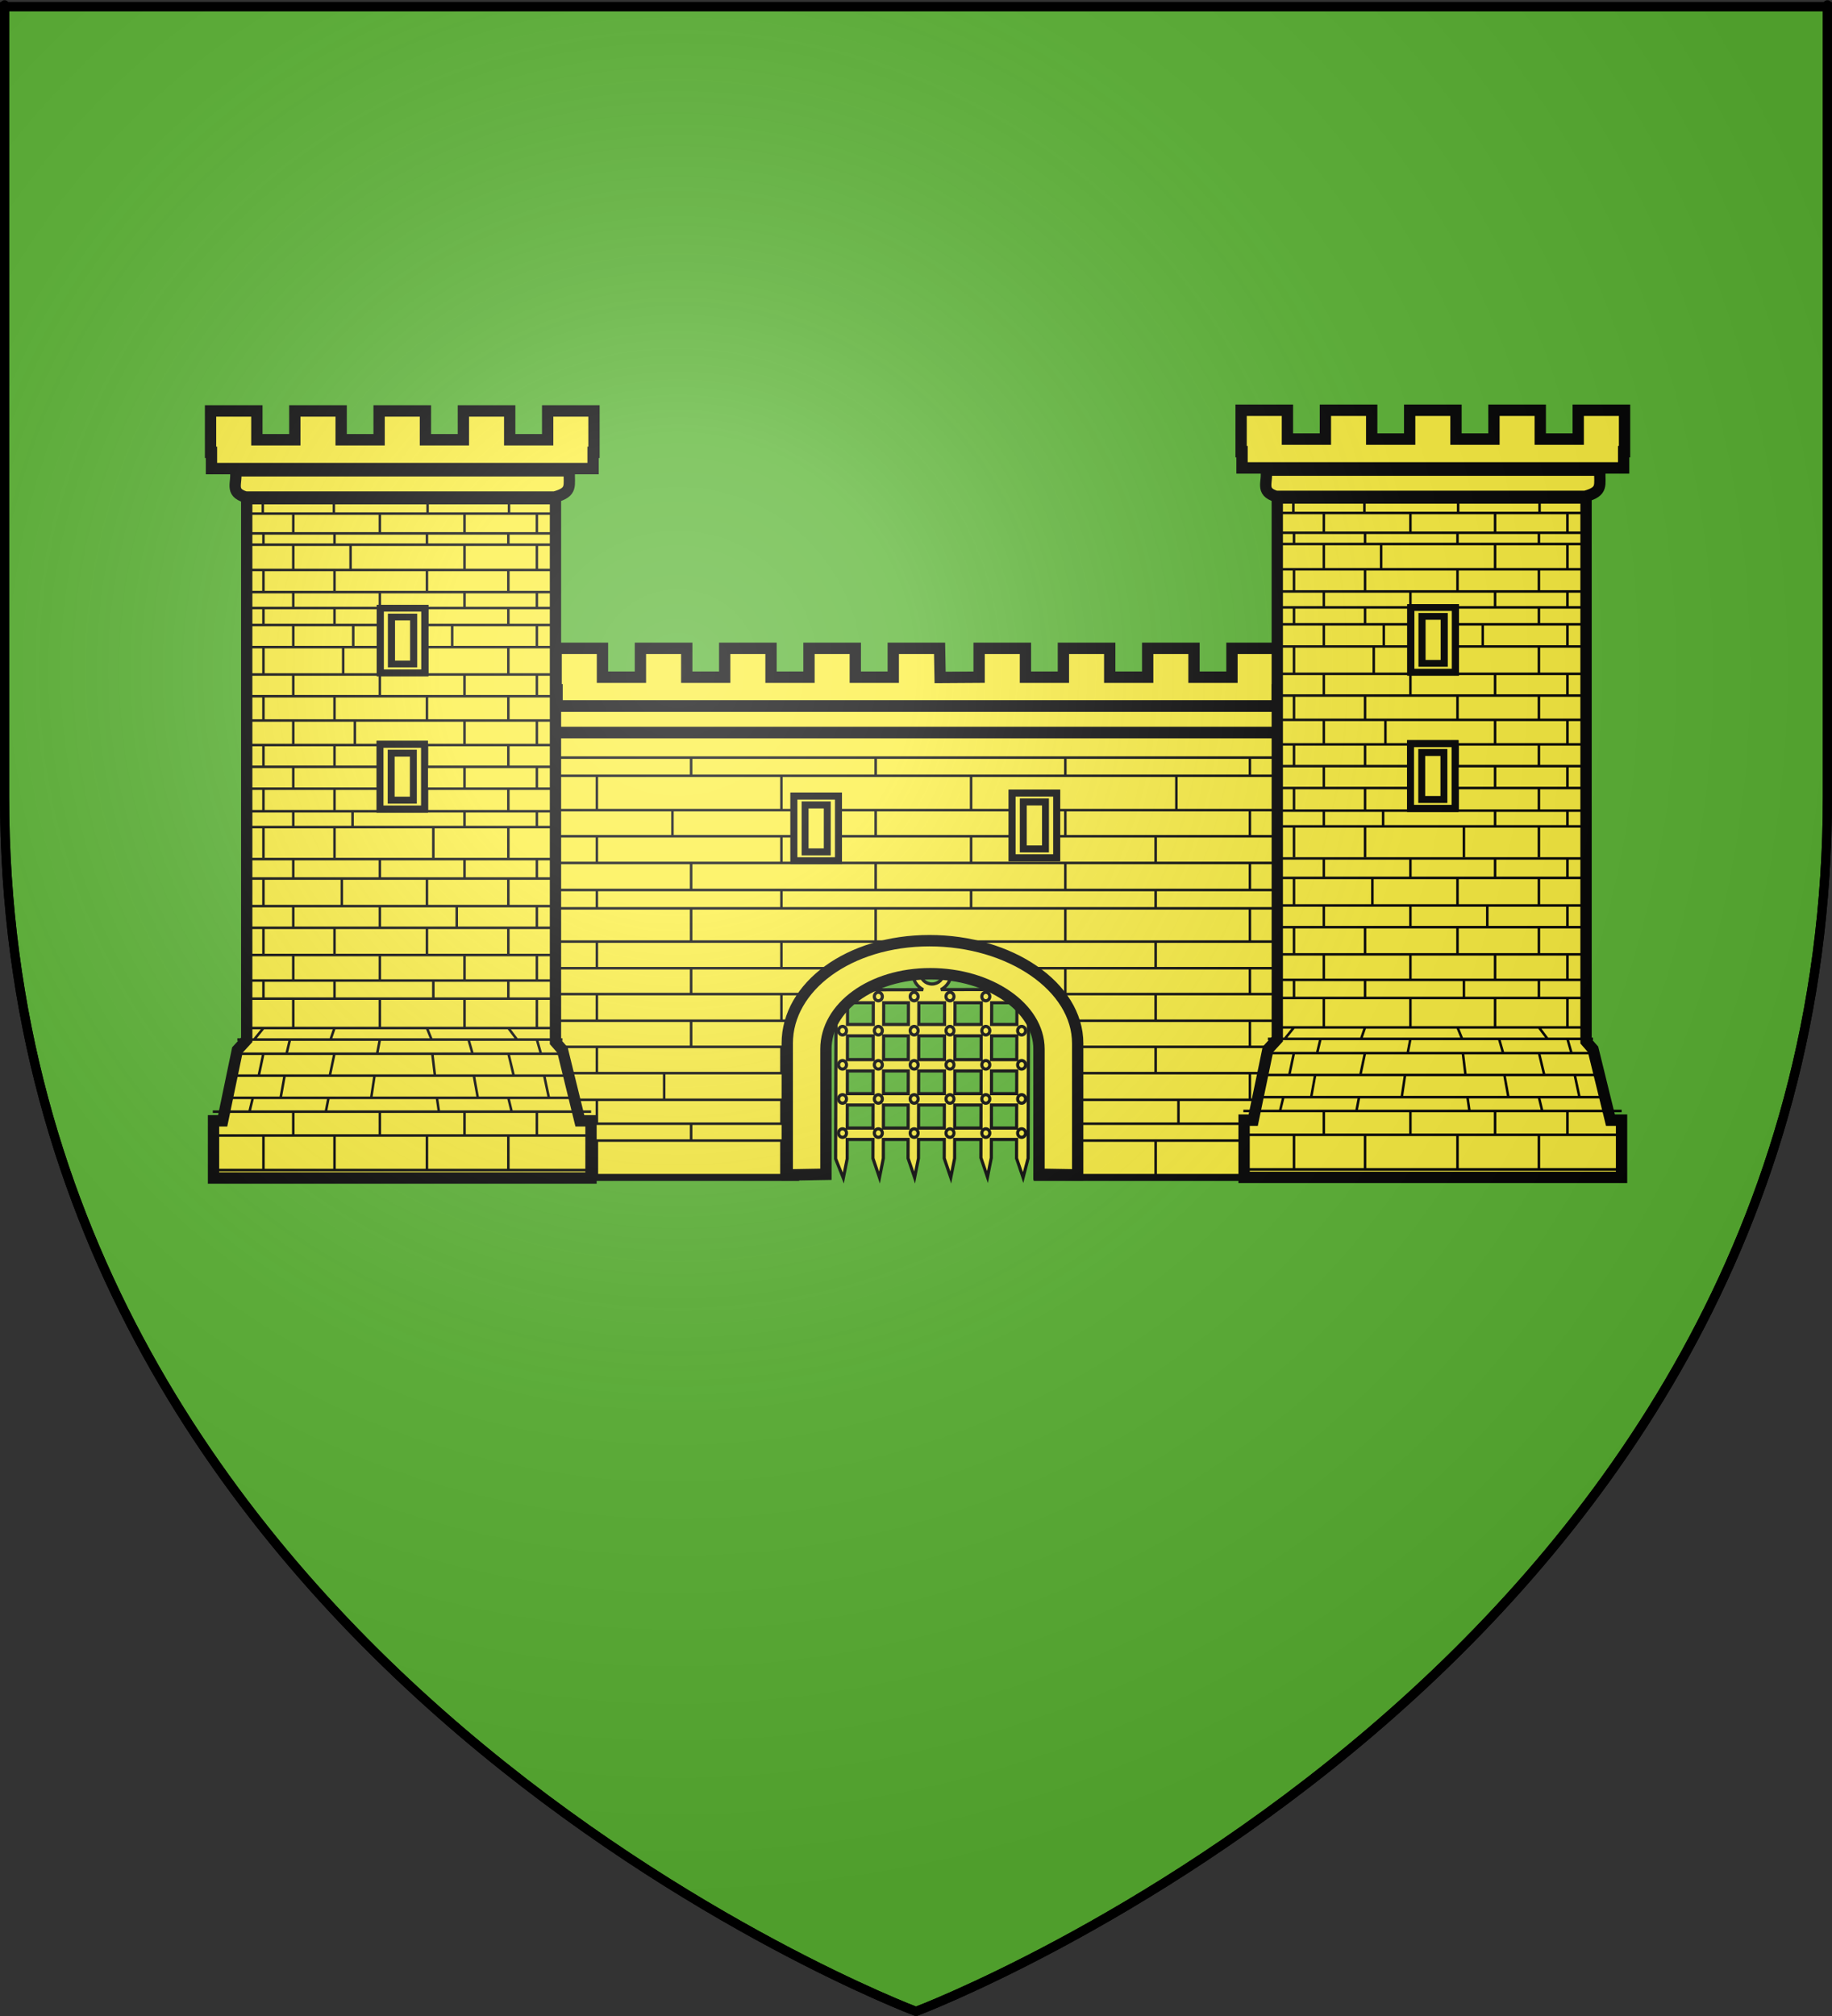 <?xml version="1.0" encoding="UTF-8" standalone="no"?>
<svg
   xmlns:dc="http://purl.org/dc/elements/1.1/"
   xmlns:cc="http://creativecommons.org/ns#"
   xmlns:rdf="http://www.w3.org/1999/02/22-rdf-syntax-ns#"
   xmlns:svg="http://www.w3.org/2000/svg"
   xmlns="http://www.w3.org/2000/svg"
   xmlns:xlink="http://www.w3.org/1999/xlink"
   xmlns:sodipodi="http://sodipodi.sourceforge.net/DTD/sodipodi-0.dtd"
   xmlns:inkscape="http://www.inkscape.org/namespaces/inkscape"
   height="660"
   width="600"
   version="1.0"
   id="svg2"
   sodipodi:version="0.32"
   inkscape:version="0.46"
   sodipodi:docname="Exideuil.svg"
   inkscape:export-filename="/Users/olivier/Desktop/Blason Rouge/Blason_Vide_3D.png"
   inkscape:export-xdpi="144"
   inkscape:export-ydpi="144"
   inkscape:output_extension="org.inkscape.output.svg.inkscape">
  <rect width="100%" height="100%" fill="#333333" stroke="none"/>
  <sodipodi:namedview
     inkscape:window-height="774"
     inkscape:window-width="1280"
     inkscape:pageshadow="2"
     inkscape:pageopacity="1"
     guidetolerance="10.0"
     gridtolerance="10.0"
     objecttolerance="10.0"
     borderopacity="1.0"
     bordercolor="#666666"
     pagecolor="#ffffff"
     id="base"
     showgrid="false"
     height="660px"
     inkscape:zoom="0.86212121"
     inkscape:cx="347.55712"
     inkscape:cy="330"
     inkscape:window-x="-4"
     inkscape:window-y="-4"
     inkscape:current-layer="layer4"
     inkscape:window-maximized="0" />
  <desc
     id="desc4">Flag of Canton of Valais (Wallis)</desc>
  <defs
     id="defs6">
    <inkscape:perspective
       sodipodi:type="inkscape:persp3d"
       inkscape:vp_x="0 : 330 : 1"
       inkscape:vp_y="0 : 1000 : 0"
       inkscape:vp_z="600 : 330 : 1"
       inkscape:persp3d-origin="300 : 220 : 1"
       id="perspective2491" />
    <linearGradient
       id="linearGradient2893">
      <stop
         style="stop-color:white;stop-opacity:0.314;"
         offset="0"
         id="stop2895" />
      <stop
         id="stop2897"
         offset="0.19"
         style="stop-color:white;stop-opacity:0.251;" />
      <stop
         style="stop-color:#6b6b6b;stop-opacity:0.125;"
         offset="0.6"
         id="stop2901" />
      <stop
         style="stop-color:black;stop-opacity:0.125;"
         offset="1"
         id="stop2899" />
    </linearGradient>
    <linearGradient
       id="linearGradient2885">
      <stop
         id="stop2887"
         offset="0"
         style="stop-color:white;stop-opacity:1;" />
      <stop
         style="stop-color:white;stop-opacity:1;"
         offset="0.229"
         id="stop2891" />
      <stop
         id="stop2889"
         offset="1"
         style="stop-color:black;stop-opacity:1;" />
    </linearGradient>
    <linearGradient
       id="linearGradient2955">
      <stop
         id="stop2867"
         offset="0"
         style="stop-color:#fd0000;stop-opacity:1;" />
      <stop
         style="stop-color:#e77275;stop-opacity:0.659;"
         offset="0.5"
         id="stop2873" />
      <stop
         style="stop-color:black;stop-opacity:0.323;"
         offset="1"
         id="stop2959" />
    </linearGradient>
    <radialGradient
       inkscape:collect="always"
       xlink:href="#linearGradient2955"
       id="radialGradient2961"
       cx="225.524"
       cy="218.901"
       fx="225.524"
       fy="218.901"
       r="300"
       gradientTransform="matrix(-4.167939e-4,2.183,-1.884,-3.599562e-4,615.597,-289.121)"
       gradientUnits="userSpaceOnUse" />
    <polygon
       id="star"
       transform="scale(53,53)"
       points="0,-1 0.588,0.809 -0.951,-0.309 0.951,-0.309 -0.588,0.809 0,-1 " />
    <clipPath
       id="clip">
      <path
         d="M 0,-200 L 0,600 L 300,600 L 300,-200 L 0,-200 z "
         id="path10" />
    </clipPath>
    <radialGradient
       inkscape:collect="always"
       xlink:href="#linearGradient2955"
       id="radialGradient1911"
       gradientUnits="userSpaceOnUse"
       gradientTransform="matrix(-4.167939e-4,2.183,-1.884,-3.599562e-4,615.597,-289.121)"
       cx="225.524"
       cy="218.901"
       fx="225.524"
       fy="218.901"
       r="300" />
    <radialGradient
       inkscape:collect="always"
       xlink:href="#linearGradient2955"
       id="radialGradient2865"
       gradientUnits="userSpaceOnUse"
       gradientTransform="matrix(0,1.749,-1.593,-1.049767e-7,551.788,-191.29)"
       cx="225.524"
       cy="218.901"
       fx="225.524"
       fy="218.901"
       r="300" />
    <radialGradient
       inkscape:collect="always"
       xlink:href="#linearGradient2955"
       id="radialGradient2871"
       gradientUnits="userSpaceOnUse"
       gradientTransform="matrix(0,1.386,-1.323,-5.741131e-8,-158.082,-109.541)"
       cx="225.524"
       cy="218.901"
       fx="225.524"
       fy="218.901"
       r="300" />
    <radialGradient
       inkscape:collect="always"
       xlink:href="#linearGradient2893"
       id="radialGradient3163"
       gradientUnits="userSpaceOnUse"
       gradientTransform="matrix(1.353,0,0,1.349,-77.629,-85.747)"
       cx="221.445"
       cy="226.331"
       fx="221.445"
       fy="226.331"
       r="300" />
  </defs>
  <g
     inkscape:groupmode="layer"
     id="layer3"
     inkscape:label="Fond écu"
     style="display:inline"
     sodipodi:insensitive="true">
    <path
       id="path2855"
       style="fill:#5ab532;fill-opacity:1;fill-rule:evenodd;stroke:#000000;stroke-width:3;stroke-linecap:butt;stroke-linejoin:miter;stroke-miterlimit:4;stroke-dasharray:none;stroke-opacity:1"
       d="M 300,658.5 C 300,658.5 598.5,546.18 598.5,260.728 C 598.5,-24.723 598.5,2.176 598.5,2.176 L 1.5,2.176 L 1.5,260.728 C 1.5,546.18 300,658.5 300,658.5 z"
       sodipodi:nodetypes="cccccc" />
  </g>
  <g
     inkscape:groupmode="layer"
     id="layer4"
     inkscape:label="Meubles">
    <g
       id="g50752"
       transform="matrix(2.059,0,0,2.077,664.159,-496.682)">
      <rect
         ry="0.503"
         rx="1.472"
         y="385.146"
         x="-201.589"
         height="39.898"
         width="58.022"
         id="rect13678"
         style="fill:#5ab532;fill-opacity:1;stroke:#000000;stroke-width:1.101;stroke-miterlimit:4;stroke-dasharray:none;stroke-opacity:0" />
      <path
         sodipodi:nodetypes="ccccccccccccccccccccccccccccccccccccccccc"
         d="M -173.026,345.911 L -166.822,345.871 L -166.822,341.324 L -159.454,341.324 L -159.454,345.871 L -153.417,345.871 L -153.417,341.324 L -146.048,341.324 L -146.048,345.871 L -140.011,345.871 L -140.011,341.324 L -132.643,341.324 L -132.643,345.871 L -126.605,345.871 L -126.605,341.324 L -119.237,341.324 L -119.237,347.853 L -119.381,347.853 L -119.381,350.416 L -233.955,350.416 L -233.955,347.853 L -234.102,347.853 L -234.102,341.324 L -226.734,341.324 L -226.734,345.871 L -220.696,345.871 L -220.696,341.324 L -213.328,341.324 L -213.328,345.871 L -207.291,345.871 L -207.291,341.324 L -199.923,341.324 L -199.923,345.871 L -193.885,345.871 L -193.885,341.324 L -186.517,341.324 L -186.517,345.871 L -180.48,345.871 L -180.48,341.324 L -173.111,341.324 L -173.026,345.911 L -173.026,345.911 z"
         style="fill:#fcef3c;fill-opacity:1;stroke:#000000;stroke-width:1.8;stroke-miterlimit:4;stroke-dasharray:none;stroke-opacity:1"
         id="path13680" />
      <path
         id="path13682"
         d="M -234.799,354.963 L -234.799,424.721 L -195.999,424.721 L -195.999,404.124 C -195.999,397.222 -187.841,391.622 -177.191,391.622 C -166.541,391.622 -157.594,397.222 -157.594,404.124 L -157.594,424.721 L -118.776,424.721 L -118.776,354.963 L -234.799,354.963 z"
         style="fill:#fcef3c;fill-opacity:1;stroke:#000000;stroke-width:1.101;stroke-miterlimit:4;stroke-dasharray:none;stroke-opacity:1" />
      <path
         style="fill:#fcef3c;fill-opacity:1;stroke:#000000;stroke-width:1.8;stroke-miterlimit:4;stroke-dasharray:none;stroke-opacity:1"
         d="M -235.308,350.442 L -113.527,350.442 C -113.626,352.815 -112.816,353.784 -116.332,354.584 L -233.38,354.584 C -236.516,353.812 -234.891,352.33 -235.308,350.442 L -235.308,350.442 z"
         id="path13684"
         sodipodi:nodetypes="ccccc" />
      <path
         id="path13686"
         style="fill:#fcef3c;fill-opacity:1;fill-rule:evenodd;stroke:#000000;stroke-width:0.4;stroke-linecap:butt;stroke-linejoin:miter;stroke-miterlimit:4;stroke-dasharray:none;stroke-opacity:1"
         d="M -155.784,412.487 L -116.606,412.487 M -155.784,408.284 L -116.606,408.284 M -156.113,418.913 L -116.606,418.913 M -155.948,416.254 L -116.606,416.254 M -155.949,424.944 L -116.606,424.944 M -155.948,404.144 L -116.606,404.144 M -157.597,400.026 L -116.606,400.026 M -163.861,395.823 L -116.606,395.823 M -234.834,358.548 L -116.606,358.548 M -234.834,361.413 L -116.606,361.413 M -234.834,366.828 L -116.606,366.828 M -234.834,370.946 L -116.606,370.946 M -234.834,375.152 L -116.606,375.152 M -234.834,379.415 L -116.606,379.415 M -234.834,382.31 L -116.606,382.31 M -234.834,387.551 L -116.606,387.551 M -234.834,391.746 L -116.606,391.746 M -234.834,395.823 L -186.279,395.823 M -234.834,400.026 L -191.389,400.026 M -234.834,404.144 L -193.203,404.144 M -234.834,408.284 L -193.367,408.284 M -234.834,412.487 L -193.532,412.487 M -234.834,416.254 L -193.203,416.254 M -234.834,418.913 L -193.367,418.913 M -234.834,424.944 L -193.367,424.944 M -227.624,370.946 L -227.624,375.152 M -227.624,379.322 L -227.624,382.276 M -227.624,387.551 L -227.624,391.746 M -227.624,395.823 L -227.624,400.026 M -227.624,404.144 L -227.624,408.284 M -227.624,412.487 L -227.624,416.254 M -227.624,418.913 L -227.624,424.944 M -227.624,361.413 L -227.624,366.828 M -198.268,370.946 L -198.268,375.152 M -198.268,379.322 L -198.268,382.276 M -198.268,387.551 L -198.268,391.746 M -198.268,395.823 L -198.268,400.026 M -198.268,404.144 L -198.268,408.284 M -198.268,412.487 L -198.268,416.254 M -198.268,418.913 L -198.268,424.944 M -198.268,361.413 L -198.268,366.828 M -215.601,366.828 L -215.601,370.946 M -212.633,375.152 L -212.633,379.359 M -212.633,382.312 L -212.633,387.551 M -212.633,391.746 L -212.633,395.823 M -212.633,400.026 L -212.633,404.144 M -216.919,408.284 L -216.919,412.487 M -212.633,416.254 L -212.633,418.913 M -212.633,358.548 L -212.633,361.413 M -183.278,366.828 L -183.278,370.946 M -183.278,375.152 L -183.278,379.359 M -183.278,382.312 L -183.278,387.551 M -183.278,391.746 L -183.278,394.592 M -183.278,358.548 L -183.278,361.413 M -138.742,370.946 L -138.742,375.152 M -138.742,379.322 L -138.742,382.276 M -138.742,387.551 L -138.742,391.746 M -138.742,395.823 L -138.742,400.026 M -138.742,404.144 L -138.742,408.284 M -135.116,412.487 L -135.116,416.254 M -138.742,418.913 L -138.742,424.944 M -135.446,361.413 L -135.446,366.828 M -168.098,370.946 L -168.098,375.152 M -168.098,379.322 L -168.098,382.276 M -168.098,387.551 L -168.098,391.746 M -168.098,361.413 L -168.098,366.828 M -123.752,366.828 L -123.752,370.946 M -123.752,375.152 L -123.752,379.359 M -123.752,382.312 L -123.752,387.551 M -123.752,391.746 L -123.752,395.823 M -123.752,400.026 L -123.752,404.144 M -123.752,408.284 L -123.752,412.487 M -123.752,416.254 L -123.752,418.913 M -123.752,358.548 L -123.752,361.413 M -153.108,366.828 L -153.108,370.946 M -153.108,375.152 L -153.108,379.359 M -153.108,382.312 L -153.108,387.551 M -153.108,391.746 L -153.108,395.823 M -153.108,400.026 L -153.108,404.144 M -153.108,408.284 L -153.108,412.487 M -153.108,416.254 L -153.108,418.913 M -153.108,358.548 L -153.108,361.413"
         sodipodi:nodetypes="cccccccccccccccccccccccccccccccccccccccccccccccccccccccccccccccccccccccccccccccccccccccccccccccccccccccccccccccccccccccccccccccccccccccccccccccccccccccccccccccccccc" />
      <path
         sodipodi:nodetypes="ccccccccccccc"
         style="fill:#fcef3c;fill-opacity:1;stroke:#000000;stroke-width:1.8;stroke-miterlimit:4;stroke-dasharray:none;stroke-opacity:1"
         d="M -283.32,317.734 L -283.32,403.032 L -284.805,404.639 L -287.148,415.801 L -288.599,415.801 L -288.599,424.814 L -228.557,424.814 L -228.557,415.801 L -230.327,415.801 L -233.094,404.639 L -234.208,403.379 L -234.208,317.734 L -283.32,317.734 L -283.32,317.734 z"
         id="path13688" />
      <path
         style="fill:#fcef3c;fill-opacity:1;stroke:#000000;stroke-width:1.8;stroke-miterlimit:4;stroke-dasharray:none;stroke-opacity:1"
         d="M -285.109,313.34 L -232.011,313.34 C -232.093,315.713 -231.421,316.682 -234.34,317.482 L -283.508,317.482 C -286.112,316.71 -284.763,315.228 -285.109,313.34 z"
         id="path13690"
         sodipodi:nodetypes="ccccc" />
      <path
         style="fill:#fcef3c;fill-opacity:1;stroke:#000000;stroke-width:1.8;stroke-miterlimit:4;stroke-dasharray:none;stroke-opacity:1"
         d="M -289.073,303.904 L -289.073,310.432 L -288.927,310.432 L -288.927,312.996 L -228.226,312.996 L -228.226,310.432 L -228.083,310.432 L -228.083,303.904 L -235.451,303.904 L -235.451,308.451 L -241.488,308.451 L -241.488,303.904 L -248.856,303.904 L -248.856,308.451 L -254.894,308.451 L -254.894,303.904 L -262.262,303.904 L -262.262,308.451 L -268.299,308.451 L -268.299,303.904 L -275.668,303.904 L -275.668,308.451 L -281.705,308.451 L -281.705,303.904 L -289.073,303.904 L -289.073,303.904 z"
         id="path13698" />
      <path
         id="path13700"
         style="fill:#fcef3c;fill-opacity:1;fill-rule:evenodd;stroke:#000000;stroke-width:0.4;stroke-linecap:butt;stroke-linejoin:miter;stroke-miterlimit:4;stroke-dasharray:none;stroke-opacity:1"
         d="M -283.121,374.547 L -234.467,374.547 M -283.327,377.613 L -234.262,377.613 M -283.327,381.959 L -234.365,381.959 M -283.327,385.379 L -234.365,385.379 M -283.327,389.668 L -234.467,389.668 M -283.327,393.687 L -234.159,393.687 M -283.121,396.545 L -234.262,396.545 M -283.121,401.177 L -234.262,401.177 M -284.811,402.994 L -233.097,402.994 M -285.341,405.231 L -232.462,405.231 M -286.076,408.676 L -231.721,408.676 M -286.714,412.174 L -230.769,412.174 M -288.716,414.355 L -228.543,414.355 M -288.305,418.114 L -228.44,418.114 M -288.202,423.561 L -228.543,423.561 M -280.659,401.177 L -282.141,402.994 M -280.659,405.153 L -281.4,408.647 M -282.352,412.174 L -282.882,414.355 M -280.659,418.114 L -280.659,423.561 M -280.659,393.687 L -280.659,396.545 M -280.659,385.379 L -280.659,389.668 M -280.659,377.613 L -280.659,381.959 M -269.356,401.177 L -269.991,402.994 M -269.356,405.153 L -270.097,408.647 M -270.308,412.174 L -270.732,414.355 M -269.356,418.114 L -269.356,423.561 M -269.356,393.687 L -269.356,396.545 M -269.356,385.379 L -269.356,389.668 M -268.192,377.613 L -268.192,381.959 M -275.916,396.545 L -275.916,401.177 M -276.445,402.994 L -276.974,405.184 M -277.292,408.678 L -277.927,412.174 M -275.916,414.355 L -275.916,418.114 M -275.916,389.668 L -275.916,393.687 M -275.916,381.959 L -275.916,385.379 M -275.916,374.547 L -275.916,377.613 M -262.144,396.545 L -262.144,401.177 M -262.144,402.994 L -262.567,405.184 M -262.991,408.678 L -263.52,412.174 M -262.144,414.355 L -262.144,418.114 M -262.144,389.668 L -262.144,393.687 M -262.144,381.959 L -262.144,385.379 M -262.144,374.547 L -262.144,377.613 M -241.705,401.177 L -240.329,402.994 M -241.705,405.153 L -240.858,408.647 M -241.705,412.174 L -241.176,414.355 M -241.705,418.114 L -241.705,423.561 M -241.705,393.687 L -241.705,396.545 M -241.705,385.379 L -241.705,389.668 M -241.705,377.613 L -241.705,381.959 M -254.654,401.177 L -253.913,402.994 M -253.807,405.153 L -253.384,408.647 M -253.066,412.174 L -252.749,414.355 M -254.654,418.114 L -254.654,423.561 M -253.636,393.687 L -253.636,396.545 M -254.654,385.379 L -254.654,389.668 M -254.654,377.613 L -254.654,381.959 M -237.168,396.545 L -237.168,401.177 M -237.168,402.994 L -236.532,405.184 M -236.003,408.678 L -235.254,412.174 M -237.168,414.355 L -237.168,418.114 M -237.168,389.668 L -237.168,393.687 M -237.168,381.959 L -237.168,385.379 M -237.168,374.547 L -237.168,377.613 M -248.676,396.545 L -248.676,401.177 M -248.041,402.994 L -247.406,405.184 M -247.194,408.678 L -246.559,412.174 M -248.676,414.355 L -248.676,418.114 M -248.676,389.668 L -248.676,393.687 M -249.913,381.959 L -249.913,385.379 M -248.676,374.547 L -248.676,377.613 M -283.327,367.006 L -234.365,367.006 M -283.595,317.681 L -233.95,317.681 M -283.595,320.093 L -234.162,320.093 M -283.372,323.212 L -234.326,323.212 M -283.327,324.988 L -234.467,324.988 M -283.327,328.972 L -234.365,328.972 M -283.327,332.463 L -234.467,332.463 M -283.327,334.976 L -234.365,334.976 M -283.327,337.646 L -234.262,337.646 M -283.224,341.137 L -234.159,341.137 M -283.327,345.45 L -234.159,345.45 M -283.532,348.874 L -234.159,348.874 M -283.327,352.702 L -234.365,352.702 M -283.429,356.568 L -234.159,356.568 M -283.429,360 L -234.159,360 M -283.429,363.448 L -234.262,363.448 M -280.762,317.603 L -280.762,320.064 M -280.659,323.212 L -280.659,324.988 M -280.659,328.972 L -280.659,332.463 M -280.659,334.976 L -280.659,337.646 M -280.659,341.137 L -280.659,345.45 M -280.659,348.874 L -280.659,352.702 M -280.659,356.568 L -280.659,360 M -280.659,363.448 L -280.659,367.006 M -280.659,369.42 L -280.659,374.335 M -269.459,317.603 L -269.459,320.064 M -269.356,323.212 L -269.356,324.988 M -269.356,328.972 L -269.356,332.463 M -269.356,334.976 L -269.356,337.646 M -267.974,341.137 L -267.974,345.45 M -269.356,348.874 L -269.356,352.702 M -269.356,356.568 L -269.356,360 M -269.356,363.448 L -269.356,367.006 M -269.356,369.42 L -269.356,374.335 M -275.91,320.095 L -275.915,323.212 M -275.915,324.988 L -275.915,328.972 M -275.915,332.463 L -275.915,334.976 M -275.915,337.646 L -275.915,341.137 M -275.915,345.45 L -275.915,348.874 M -275.915,352.702 L -275.915,356.568 M -275.915,360 L -275.915,363.448 M -275.915,367.006 L -275.915,369.42 M -262.144,320.095 L -262.144,323.212 M -266.801,324.988 L -266.801,328.972 M -262.144,332.463 L -262.144,334.976 M -266.378,337.646 L -266.378,341.137 M -262.144,345.45 L -262.144,348.874 M -266.119,352.702 L -266.119,356.568 M -262.144,360 L -262.144,363.448 M -266.483,367.006 L -266.483,369.42 M -241.602,317.603 L -241.602,320.064 M -241.704,323.212 L -241.704,324.988 M -241.704,328.972 L -241.704,332.463 M -241.704,334.976 L -241.704,337.646 M -241.704,341.137 L -241.704,345.45 M -241.704,348.874 L -241.704,352.702 M -241.704,356.568 L -241.704,360 M -241.704,363.448 L -241.704,367.006 M -241.704,369.42 L -241.704,374.335 M -254.55,317.603 L -254.55,320.064 M -254.653,323.212 L -254.653,324.988 M -254.653,328.972 L -254.653,332.463 M -254.653,334.976 L -254.653,337.646 M -254.653,341.137 L -254.653,345.45 M -254.653,348.874 L -254.653,352.702 M -254.653,356.568 L -254.653,360 M -254.653,363.448 L -254.653,367.006 M -253.635,369.42 L -253.635,374.335 M -237.167,320.095 L -237.167,323.212 M -237.167,324.988 L -237.167,328.972 M -237.167,332.463 L -237.167,334.976 M -237.167,337.646 L -237.167,341.137 M -237.167,345.45 L -237.167,348.874 M -237.167,352.702 L -237.167,356.568 M -237.167,360 L -237.167,363.448 M -237.167,367.006 L -237.167,369.42 M -248.676,320.095 L -248.676,323.212 M -248.676,324.988 L -248.676,328.972 M -248.676,332.463 L -248.676,334.976 M -250.64,337.646 L -250.64,341.137 M -248.676,345.45 L -248.676,348.874 M -248.676,352.702 L -248.676,356.568 M -248.676,360 L -248.676,363.448 M -248.676,367.006 L -248.676,369.42 M -283.223,369.5 L -234.364,369.5"
         sodipodi:nodetypes="cccccccccccccccccccccccccccccccccccccccccccccccccccccccccccccccccccccccccccccccccccccccccccccccccccccccccccccccccccccccccccccccccccccccccccccccccccccccccccccccccccccccccccccccccccccccccccccccccccccccccccccccccccccccccccccccccccccccccccccccccccccccccccccccccccccccccccccccccccccccccccccccccccccccccccccccccccccccccccc" />
      <g
         style="fill:#fcef3c"
         transform="matrix(0.541,0,0,0.511,-315.727,221.709)"
         id="g8700">
        <path
           sodipodi:nodetypes="ccccc"
           style="fill:#fcef3c;fill-opacity:1;stroke:#000000;stroke-width:2.095;stroke-miterlimit:4;stroke-dasharray:none;stroke-opacity:1"
           d="M 99.173,221.707 L 99.173,241.649 L 112.269,241.649 L 112.269,221.707 L 99.173,221.707 z"
           id="path13702" />
        <path
           id="path13704"
           d="M 99.173,221.707 L 99.173,241.649 L 112.269,241.649 L 112.269,221.707 L 99.173,221.707 z M 102.458,224.433 L 108.984,224.433 L 108.984,238.923 L 102.458,238.923 L 102.458,224.433 z"
           style="fill:#fcef3c;fill-opacity:1;stroke:#000000;stroke-width:2.095;stroke-miterlimit:4;stroke-dasharray:none;stroke-opacity:1" />
      </g>
      <path
         sodipodi:nodetypes="ccccc"
         style="fill:#fcef3c;fill-opacity:1;stroke:#000000;stroke-width:1.101;stroke-miterlimit:4;stroke-dasharray:none;stroke-opacity:1"
         d="M -262.117,356.459 L -262.117,366.65 L -255.038,366.65 L -255.038,356.459 L -262.117,356.459 z"
         id="path13706" />
      <path
         id="path13708"
         d="M -262.117,356.459 L -262.117,366.65 L -255.038,366.65 L -255.038,356.459 L -262.117,356.459 z M -260.342,357.852 L -256.814,357.852 L -256.814,365.257 L -260.342,365.257 L -260.342,357.852 z"
         style="fill:#fcef3c;fill-opacity:1;stroke:#000000;stroke-width:1.101;stroke-miterlimit:4;stroke-dasharray:none;stroke-opacity:1" />
      <g
         style="fill:#fcef3c;fill-opacity:1;stroke:#000000;stroke-width:8.161;stroke-miterlimit:4;stroke-dasharray:none;stroke-opacity:1"
         inkscape:label="Calque 1"
         id="layer1-7"
         transform="matrix(6.1270622e-2,0,0,6.12618e-2,-201.612,391.217)">
        <g
           transform="translate(1788.902,-66.363)"
           style="fill:#fcef3c;fill-opacity:1;stroke:#000000;stroke-width:8.161;stroke-miterlimit:4;stroke-dasharray:none;stroke-opacity:1;display:inline"
           id="g4230">
          <path
             sodipodi:nodetypes="csccccccccccccccccccccccccccccccccsccsssccccccccccccccccccccccccccccccccccccccccccccccccccccccccccccccccccccccccccccccccccccccccccccccccccccc"
             id="path3188"
             d="M -1343.469,39.719 C -1370.593,39.719 -1393.25,61.081 -1393.25,87.719 C -1393.25,106.273 -1382.245,122.229 -1366.406,130.219 L -1592.438,130.812 L -1593.625,565.312 L -1573.625,614.875 L -1563.625,565.312 L -1563.5,515.562 L -1496.625,515.562 L -1496.75,564.062 L -1479.75,613.625 L -1469.75,564.062 L -1469.625,515.562 L -1405.406,515.562 L -1405.531,564.062 L -1388.531,613.625 L -1378.562,564.062 L -1378.438,515.562 L -1311.531,515.562 L -1311.656,564.062 L -1294.656,613.625 L -1284.656,564.062 L -1284.531,515.562 L -1216.344,515.562 L -1216.438,562.812 L -1199.407,612.344 L -1189.469,562.812 L -1189.344,515.562 L -1123.782,515.562 L -1123.907,564.062 L -1106.907,613.625 L -1093.907,564.062 L -1092.75,129.531 L -1320.282,130.125 C -1304.574,122.095 -1293.688,106.178 -1293.688,87.719 C -1293.688,61.081 -1316.344,39.719 -1343.469,39.719 L -1343.469,39.719 z M -1343.469,59.719 C -1326.681,59.719 -1313.688,72.41 -1313.688,87.719 C -1313.688,103.028 -1326.681,115.688 -1343.469,115.688 C -1360.257,115.688 -1373.25,103.028 -1373.25,87.719 C -1373.25,72.41 -1360.257,59.719 -1343.469,59.719 z M -1562.656,163.875 L -1495.812,163.875 L -1495.938,219.75 L -1562.781,219.75 L -1562.656,163.875 z M -1468.812,163.875 L -1404.594,163.875 L -1404.719,219.75 L -1468.938,219.75 L -1468.812,163.875 z M -1377.594,163.875 L -1310.719,163.875 L -1310.844,219.75 L -1377.719,219.75 L -1377.594,163.875 z M -1283.719,163.875 L -1215.5,163.875 L -1215.625,219.75 L -1283.844,219.75 L -1283.719,163.875 z M -1188.5,163.875 L -1122.969,163.875 L -1123.094,219.75 L -1188.656,219.75 L -1188.5,163.875 L -1188.5,163.875 z M -1562.875,248.969 L -1496,248.969 L -1496.156,310.188 L -1563,310.188 L -1562.875,248.969 z M -1469,248.969 L -1404.781,248.969 L -1404.938,310.188 L -1469.156,310.188 L -1469,248.969 z M -1377.781,248.969 L -1310.906,248.969 L -1311.062,310.188 L -1377.938,310.188 L -1377.781,248.969 z M -1283.906,248.969 L -1215.719,248.969 L -1215.875,310.188 L -1284.062,310.188 L -1283.906,248.969 L -1283.906,248.969 z M -1188.719,248.969 L -1123.156,248.969 L -1123.312,310.188 L -1188.875,310.188 L -1188.719,248.969 L -1188.719,248.969 z M -1563.094,339.406 L -1496.219,339.406 L -1496.344,397.719 L -1563.219,397.719 L -1563.094,339.406 z M -1469.219,339.406 L -1405,339.406 L -1405.125,397.719 L -1469.344,397.719 L -1469.219,339.406 z M -1378,339.406 L -1311.125,339.406 L -1311.25,397.719 L -1378.188,397.719 L -1378,339.406 z M -1284.125,339.406 L -1215.938,339.406 L -1216.062,397.719 L -1284.281,397.719 L -1284.125,339.406 z M -1188.938,339.406 L -1123.375,339.406 L -1123.531,397.719 L -1189.062,397.719 L -1188.938,339.406 z M -1563.281,426.969 L -1496.406,426.969 L -1496.531,486.312 L -1563.406,486.312 L -1563.281,426.969 z M -1469.406,426.969 L -1405.188,426.969 L -1405.344,486.312 L -1469.562,486.312 L -1469.406,426.969 z M -1378.25,426.969 L -1311.344,426.969 L -1311.469,486.312 L -1378.375,486.312 L -1378.25,426.969 z M -1284.344,426.969 L -1216.125,426.969 L -1216.25,486.312 L -1284.469,486.312 L -1284.344,426.969 z M -1189.125,426.969 L -1123.594,426.969 L -1123.719,486.312 L -1189.25,486.312 L -1189.125,426.969 z"
             style="fill:#fcef3c;fill-opacity:1;fill-rule:evenodd;stroke:#000000;stroke-width:8.161;stroke-miterlimit:4;stroke-dasharray:none;stroke-opacity:1;display:inline" />
          <g
             style="fill:#fcef3c;fill-opacity:1;stroke:#000000;stroke-width:8.161;stroke-miterlimit:4;stroke-dasharray:none;stroke-opacity:1"
             id="g4190">
            <path
               style="fill:#fcef3c;fill-opacity:1;fill-rule:evenodd;stroke:#000000;stroke-width:8.161;stroke-linecap:butt;stroke-linejoin:miter;stroke-miterlimit:4;stroke-dasharray:none;stroke-opacity:1"
               d="M -1565.402,147.886 C -1565.402,153.946 -1570.031,158.865 -1575.735,158.865 C -1581.438,158.865 -1586.067,153.946 -1586.067,147.886 C -1586.067,141.826 -1581.438,136.908 -1575.735,136.908 C -1570.031,136.908 -1565.402,141.826 -1565.402,147.886 z"
               id="path3229" />
            <path
               id="path4128"
               d="M -1565.402,235.714 C -1565.402,241.774 -1570.031,246.693 -1575.735,246.693 C -1581.438,246.693 -1586.067,241.774 -1586.067,235.714 C -1586.067,229.654 -1581.438,224.736 -1575.735,224.736 C -1570.031,224.736 -1565.402,229.654 -1565.402,235.714 z"
               style="fill:#fcef3c;fill-opacity:1;fill-rule:evenodd;stroke:#000000;stroke-width:8.161;stroke-linecap:butt;stroke-linejoin:miter;stroke-miterlimit:4;stroke-dasharray:none;stroke-opacity:1" />
            <path
               id="path4122"
               d="M -1565.402,323.542 C -1565.402,329.602 -1570.031,334.52 -1575.735,334.52 C -1581.438,334.52 -1586.067,329.602 -1586.067,323.542 C -1586.067,317.482 -1581.438,312.563 -1575.735,312.563 C -1570.031,312.563 -1565.402,317.482 -1565.402,323.542 z"
               style="fill:#fcef3c;fill-opacity:1;fill-rule:evenodd;stroke:#000000;stroke-width:8.161;stroke-linecap:butt;stroke-linejoin:miter;stroke-miterlimit:4;stroke-dasharray:none;stroke-opacity:1" />
            <path
               id="path4116"
               d="M -1565.402,411.37 C -1565.402,417.43 -1570.031,422.348 -1575.735,422.348 C -1581.438,422.348 -1586.067,417.43 -1586.067,411.37 C -1586.067,405.31 -1581.438,400.391 -1575.735,400.391 C -1570.031,400.391 -1565.402,405.31 -1565.402,411.37 z"
               style="fill:#fcef3c;fill-opacity:1;fill-rule:evenodd;stroke:#000000;stroke-width:8.161;stroke-linecap:butt;stroke-linejoin:miter;stroke-miterlimit:4;stroke-dasharray:none;stroke-opacity:1" />
            <path
               id="path4110"
               d="M -1565.402,499.198 C -1565.402,505.258 -1570.031,510.176 -1575.735,510.176 C -1581.438,510.176 -1586.067,505.258 -1586.067,499.198 C -1586.067,493.137 -1581.438,488.219 -1575.735,488.219 C -1570.031,488.219 -1565.402,493.137 -1565.402,499.198 z"
               style="fill:#fcef3c;fill-opacity:1;fill-rule:evenodd;stroke:#000000;stroke-width:8.161;stroke-linecap:butt;stroke-linejoin:miter;stroke-miterlimit:4;stroke-dasharray:none;stroke-opacity:1" />
            <path
               id="path4104"
               d="M -1472.408,147.886 C -1472.408,153.946 -1477.037,158.865 -1482.74,158.865 C -1488.444,158.865 -1493.073,153.946 -1493.073,147.886 C -1493.073,141.826 -1488.444,136.908 -1482.74,136.908 C -1477.037,136.908 -1472.408,141.826 -1472.408,147.886 z"
               style="fill:#fcef3c;fill-opacity:1;fill-rule:evenodd;stroke:#000000;stroke-width:8.161;stroke-linecap:butt;stroke-linejoin:miter;stroke-miterlimit:4;stroke-dasharray:none;stroke-opacity:1" />
            <path
               id="path4098"
               d="M -1472.408,235.714 C -1472.408,241.774 -1477.037,246.693 -1482.74,246.693 C -1488.444,246.693 -1493.073,241.774 -1493.073,235.714 C -1493.073,229.654 -1488.444,224.736 -1482.74,224.736 C -1477.037,224.736 -1472.408,229.654 -1472.408,235.714 z"
               style="fill:#fcef3c;fill-opacity:1;fill-rule:evenodd;stroke:#000000;stroke-width:8.161;stroke-linecap:butt;stroke-linejoin:miter;stroke-miterlimit:4;stroke-dasharray:none;stroke-opacity:1" />
            <path
               id="path4092"
               d="M -1472.408,323.542 C -1472.408,329.602 -1477.037,334.52 -1482.74,334.52 C -1488.444,334.52 -1493.073,329.602 -1493.073,323.542 C -1493.073,317.482 -1488.444,312.563 -1482.74,312.563 C -1477.037,312.563 -1472.408,317.482 -1472.408,323.542 z"
               style="fill:#fcef3c;fill-opacity:1;fill-rule:evenodd;stroke:#000000;stroke-width:8.161;stroke-linecap:butt;stroke-linejoin:miter;stroke-miterlimit:4;stroke-dasharray:none;stroke-opacity:1" />
            <path
               id="path4086"
               d="M -1472.408,411.37 C -1472.408,417.43 -1477.037,422.348 -1482.74,422.348 C -1488.444,422.348 -1493.073,417.43 -1493.073,411.37 C -1493.073,405.31 -1488.444,400.391 -1482.74,400.391 C -1477.037,400.391 -1472.408,405.31 -1472.408,411.37 z"
               style="fill:#fcef3c;fill-opacity:1;fill-rule:evenodd;stroke:#000000;stroke-width:8.161;stroke-linecap:butt;stroke-linejoin:miter;stroke-miterlimit:4;stroke-dasharray:none;stroke-opacity:1" />
            <path
               id="path4080"
               d="M -1472.408,499.198 C -1472.408,505.258 -1477.037,510.176 -1482.74,510.176 C -1488.444,510.176 -1493.073,505.258 -1493.073,499.198 C -1493.073,493.137 -1488.444,488.219 -1482.74,488.219 C -1477.037,488.219 -1472.408,493.137 -1472.408,499.198 z"
               style="fill:#fcef3c;fill-opacity:1;fill-rule:evenodd;stroke:#000000;stroke-width:8.161;stroke-linecap:butt;stroke-linejoin:miter;stroke-miterlimit:4;stroke-dasharray:none;stroke-opacity:1" />
            <path
               id="path4074"
               d="M -1379.414,147.886 C -1379.414,153.946 -1384.043,158.865 -1389.746,158.865 C -1395.45,158.865 -1400.079,153.946 -1400.079,147.886 C -1400.079,141.826 -1395.45,136.908 -1389.746,136.908 C -1384.043,136.908 -1379.414,141.826 -1379.414,147.886 z"
               style="fill:#fcef3c;fill-opacity:1;fill-rule:evenodd;stroke:#000000;stroke-width:8.161;stroke-linecap:butt;stroke-linejoin:miter;stroke-miterlimit:4;stroke-dasharray:none;stroke-opacity:1" />
            <path
               id="path4068"
               d="M -1379.414,235.714 C -1379.414,241.774 -1384.043,246.693 -1389.746,246.693 C -1395.45,246.693 -1400.079,241.774 -1400.079,235.714 C -1400.079,229.654 -1395.45,224.736 -1389.746,224.736 C -1384.043,224.736 -1379.414,229.654 -1379.414,235.714 z"
               style="fill:#fcef3c;fill-opacity:1;fill-rule:evenodd;stroke:#000000;stroke-width:8.161;stroke-linecap:butt;stroke-linejoin:miter;stroke-miterlimit:4;stroke-dasharray:none;stroke-opacity:1" />
            <path
               id="path4062"
               d="M -1379.414,323.542 C -1379.414,329.602 -1384.043,334.52 -1389.746,334.52 C -1395.45,334.52 -1400.079,329.602 -1400.079,323.542 C -1400.079,317.482 -1395.45,312.563 -1389.746,312.563 C -1384.043,312.563 -1379.414,317.482 -1379.414,323.542 z"
               style="fill:#fcef3c;fill-opacity:1;fill-rule:evenodd;stroke:#000000;stroke-width:8.161;stroke-linecap:butt;stroke-linejoin:miter;stroke-miterlimit:4;stroke-dasharray:none;stroke-opacity:1" />
            <path
               id="path4056"
               d="M -1379.414,411.37 C -1379.414,417.43 -1384.043,422.348 -1389.746,422.348 C -1395.45,422.348 -1400.079,417.43 -1400.079,411.37 C -1400.079,405.31 -1395.45,400.391 -1389.746,400.391 C -1384.043,400.391 -1379.414,405.31 -1379.414,411.37 z"
               style="fill:#fcef3c;fill-opacity:1;fill-rule:evenodd;stroke:#000000;stroke-width:8.161;stroke-linecap:butt;stroke-linejoin:miter;stroke-miterlimit:4;stroke-dasharray:none;stroke-opacity:1" />
            <path
               id="path4050"
               d="M -1379.414,499.198 C -1379.414,505.258 -1384.043,510.176 -1389.746,510.176 C -1395.45,510.176 -1400.079,505.258 -1400.079,499.198 C -1400.079,493.137 -1395.45,488.219 -1389.746,488.219 C -1384.043,488.219 -1379.414,493.137 -1379.414,499.198 z"
               style="fill:#fcef3c;fill-opacity:1;fill-rule:evenodd;stroke:#000000;stroke-width:8.161;stroke-linecap:butt;stroke-linejoin:miter;stroke-miterlimit:4;stroke-dasharray:none;stroke-opacity:1" />
            <path
               id="path4044"
               d="M -1286.419,147.886 C -1286.419,153.946 -1291.048,158.865 -1296.752,158.865 C -1302.456,158.865 -1307.085,153.946 -1307.085,147.886 C -1307.085,141.826 -1302.456,136.908 -1296.752,136.908 C -1291.048,136.908 -1286.419,141.826 -1286.419,147.886 z"
               style="fill:#fcef3c;fill-opacity:1;fill-rule:evenodd;stroke:#000000;stroke-width:8.161;stroke-linecap:butt;stroke-linejoin:miter;stroke-miterlimit:4;stroke-dasharray:none;stroke-opacity:1" />
            <path
               id="path4038"
               d="M -1286.419,235.714 C -1286.419,241.774 -1291.048,246.693 -1296.752,246.693 C -1302.456,246.693 -1307.085,241.774 -1307.085,235.714 C -1307.085,229.654 -1302.456,224.736 -1296.752,224.736 C -1291.048,224.736 -1286.419,229.654 -1286.419,235.714 z"
               style="fill:#fcef3c;fill-opacity:1;fill-rule:evenodd;stroke:#000000;stroke-width:8.161;stroke-linecap:butt;stroke-linejoin:miter;stroke-miterlimit:4;stroke-dasharray:none;stroke-opacity:1" />
            <path
               id="path4032"
               d="M -1286.419,323.542 C -1286.419,329.602 -1291.048,334.52 -1296.752,334.52 C -1302.456,334.52 -1307.085,329.602 -1307.085,323.542 C -1307.085,317.482 -1302.456,312.563 -1296.752,312.563 C -1291.048,312.563 -1286.419,317.482 -1286.419,323.542 z"
               style="fill:#fcef3c;fill-opacity:1;fill-rule:evenodd;stroke:#000000;stroke-width:8.161;stroke-linecap:butt;stroke-linejoin:miter;stroke-miterlimit:4;stroke-dasharray:none;stroke-opacity:1" />
            <path
               id="path4026"
               d="M -1286.419,411.37 C -1286.419,417.43 -1291.048,422.348 -1296.752,422.348 C -1302.456,422.348 -1307.085,417.43 -1307.085,411.37 C -1307.085,405.31 -1302.456,400.391 -1296.752,400.391 C -1291.048,400.391 -1286.419,405.31 -1286.419,411.37 z"
               style="fill:#fcef3c;fill-opacity:1;fill-rule:evenodd;stroke:#000000;stroke-width:8.161;stroke-linecap:butt;stroke-linejoin:miter;stroke-miterlimit:4;stroke-dasharray:none;stroke-opacity:1" />
            <path
               id="path4020"
               d="M -1286.419,499.198 C -1286.419,505.258 -1291.048,510.176 -1296.752,510.176 C -1302.456,510.176 -1307.085,505.258 -1307.085,499.198 C -1307.085,493.137 -1302.456,488.219 -1296.752,488.219 C -1291.048,488.219 -1286.419,493.137 -1286.419,499.198 z"
               style="fill:#fcef3c;fill-opacity:1;fill-rule:evenodd;stroke:#000000;stroke-width:8.161;stroke-linecap:butt;stroke-linejoin:miter;stroke-miterlimit:4;stroke-dasharray:none;stroke-opacity:1" />
            <path
               id="path4014"
               d="M -1193.425,147.886 C -1193.425,153.946 -1198.054,158.865 -1203.758,158.865 C -1209.461,158.865 -1214.09,153.946 -1214.09,147.886 C -1214.09,141.826 -1209.461,136.908 -1203.758,136.908 C -1198.054,136.908 -1193.425,141.826 -1193.425,147.886 z"
               style="fill:#fcef3c;fill-opacity:1;fill-rule:evenodd;stroke:#000000;stroke-width:8.161;stroke-linecap:butt;stroke-linejoin:miter;stroke-miterlimit:4;stroke-dasharray:none;stroke-opacity:1" />
            <path
               id="path4008"
               d="M -1193.425,235.714 C -1193.425,241.774 -1198.054,246.693 -1203.758,246.693 C -1209.461,246.693 -1214.09,241.774 -1214.09,235.714 C -1214.09,229.654 -1209.461,224.736 -1203.758,224.736 C -1198.054,224.736 -1193.425,229.654 -1193.425,235.714 z"
               style="fill:#fcef3c;fill-opacity:1;fill-rule:evenodd;stroke:#000000;stroke-width:8.161;stroke-linecap:butt;stroke-linejoin:miter;stroke-miterlimit:4;stroke-dasharray:none;stroke-opacity:1" />
            <path
               id="path4002"
               d="M -1193.425,323.542 C -1193.425,329.602 -1198.054,334.52 -1203.758,334.52 C -1209.461,334.52 -1214.09,329.602 -1214.09,323.542 C -1214.09,317.482 -1209.461,312.563 -1203.758,312.563 C -1198.054,312.563 -1193.425,317.482 -1193.425,323.542 z"
               style="fill:#fcef3c;fill-opacity:1;fill-rule:evenodd;stroke:#000000;stroke-width:8.161;stroke-linecap:butt;stroke-linejoin:miter;stroke-miterlimit:4;stroke-dasharray:none;stroke-opacity:1" />
            <path
               id="path3996"
               d="M -1193.425,411.37 C -1193.425,417.43 -1198.054,422.348 -1203.758,422.348 C -1209.461,422.348 -1214.09,417.43 -1214.09,411.37 C -1214.09,405.31 -1209.461,400.391 -1203.758,400.391 C -1198.054,400.391 -1193.425,405.31 -1193.425,411.37 z"
               style="fill:#fcef3c;fill-opacity:1;fill-rule:evenodd;stroke:#000000;stroke-width:8.161;stroke-linecap:butt;stroke-linejoin:miter;stroke-miterlimit:4;stroke-dasharray:none;stroke-opacity:1" />
            <path
               id="path3990"
               d="M -1193.425,499.198 C -1193.425,505.258 -1198.054,510.176 -1203.758,510.176 C -1209.461,510.176 -1214.09,505.258 -1214.09,499.198 C -1214.09,493.137 -1209.461,488.219 -1203.758,488.219 C -1198.054,488.219 -1193.425,493.137 -1193.425,499.198 z"
               style="fill:#fcef3c;fill-opacity:1;fill-rule:evenodd;stroke:#000000;stroke-width:8.161;stroke-linecap:butt;stroke-linejoin:miter;stroke-miterlimit:4;stroke-dasharray:none;stroke-opacity:1" />
            <path
               id="path3984"
               d="M -1100.431,147.886 C -1100.431,153.946 -1105.06,158.865 -1110.764,158.865 C -1116.467,158.865 -1121.096,153.946 -1121.096,147.886 C -1121.096,141.826 -1116.467,136.908 -1110.764,136.908 C -1105.06,136.908 -1100.431,141.826 -1100.431,147.886 z"
               style="fill:#fcef3c;fill-opacity:1;fill-rule:evenodd;stroke:#000000;stroke-width:8.161;stroke-linecap:butt;stroke-linejoin:miter;stroke-miterlimit:4;stroke-dasharray:none;stroke-opacity:1" />
            <path
               id="path3978"
               d="M -1100.431,235.714 C -1100.431,241.774 -1105.06,246.693 -1110.764,246.693 C -1116.467,246.693 -1121.096,241.774 -1121.096,235.714 C -1121.096,229.654 -1116.467,224.736 -1110.764,224.736 C -1105.06,224.736 -1100.431,229.654 -1100.431,235.714 z"
               style="fill:#fcef3c;fill-opacity:1;fill-rule:evenodd;stroke:#000000;stroke-width:8.161;stroke-linecap:butt;stroke-linejoin:miter;stroke-miterlimit:4;stroke-dasharray:none;stroke-opacity:1" />
            <path
               id="path3972"
               d="M -1100.431,323.542 C -1100.431,329.602 -1105.06,334.52 -1110.764,334.52 C -1116.467,334.52 -1121.096,329.602 -1121.096,323.542 C -1121.096,317.482 -1116.467,312.563 -1110.764,312.563 C -1105.06,312.563 -1100.431,317.482 -1100.431,323.542 z"
               style="fill:#fcef3c;fill-opacity:1;fill-rule:evenodd;stroke:#000000;stroke-width:8.161;stroke-linecap:butt;stroke-linejoin:miter;stroke-miterlimit:4;stroke-dasharray:none;stroke-opacity:1" />
            <path
               id="path3966"
               d="M -1100.431,411.37 C -1100.431,417.43 -1105.06,422.348 -1110.764,422.348 C -1116.467,422.348 -1121.096,417.43 -1121.096,411.37 C -1121.096,405.31 -1116.467,400.391 -1110.764,400.391 C -1105.06,400.391 -1100.431,405.31 -1100.431,411.37 z"
               style="fill:#fcef3c;fill-opacity:1;fill-rule:evenodd;stroke:#000000;stroke-width:8.161;stroke-linecap:butt;stroke-linejoin:miter;stroke-miterlimit:4;stroke-dasharray:none;stroke-opacity:1" />
            <path
               id="path3960"
               d="M -1100.431,499.198 C -1100.431,505.258 -1105.06,510.176 -1110.764,510.176 C -1116.467,510.176 -1121.096,505.258 -1121.096,499.198 C -1121.096,493.137 -1116.467,488.219 -1110.764,488.219 C -1105.06,488.219 -1100.431,493.137 -1100.431,499.198 z"
               style="fill:#fcef3c;fill-opacity:1;fill-rule:evenodd;stroke:#000000;stroke-width:8.161;stroke-linecap:butt;stroke-linejoin:miter;stroke-miterlimit:4;stroke-dasharray:none;stroke-opacity:1" />
          </g>
        </g>
      </g>
      <path
         sodipodi:nodetypes="ccccccccccc"
         id="path13754"
         d="M -151.144,424.331 L -157.296,424.227 L -157.296,404.49 C -157.296,397.935 -165.187,392.616 -174.584,392.616 C -183.981,392.616 -191.189,397.935 -191.189,404.49 L -191.189,424.227 L -197.341,424.331 L -197.341,403.595 C -197.341,394.659 -187.527,387.406 -174.718,387.406 C -161.909,387.406 -151.144,394.659 -151.144,403.595 L -151.144,424.331 L -151.144,424.331 z"
         style="fill:#fcef3c;fill-opacity:1;stroke:#000000;stroke-width:1.8;stroke-miterlimit:4;stroke-dasharray:none;stroke-opacity:1" />
      <path
         id="path13670-4"
         d="M -196.279,364.615 L -196.279,374.805 L -189.2,374.805 L -189.2,364.615 L -196.279,364.615 z"
         style="fill:#fcef3c;fill-opacity:1;stroke:#000000;stroke-width:1.101;stroke-miterlimit:4;stroke-dasharray:none;stroke-opacity:1"
         sodipodi:nodetypes="ccccc" />
      <path
         style="fill:#fcef3c;fill-opacity:1;stroke:#000000;stroke-width:1.101;stroke-miterlimit:4;stroke-dasharray:none;stroke-opacity:1"
         d="M -196.279,364.615 L -196.279,374.805 L -189.2,374.805 L -189.2,364.615 L -196.279,364.615 z M -194.503,366.008 L -190.976,366.008 L -190.976,373.412 L -194.503,373.412 L -194.503,366.008 z"
         id="path13672-0" />
      <path
         id="path13670-48"
         d="M -161.572,364.146 L -161.572,374.336 L -154.493,374.336 L -154.493,364.146 L -161.572,364.146 z"
         style="fill:#fcef3c;fill-opacity:1;stroke:#000000;stroke-width:1.101;stroke-miterlimit:4;stroke-dasharray:none;stroke-opacity:1"
         sodipodi:nodetypes="ccccc" />
      <path
         style="fill:#fcef3c;fill-opacity:1;stroke:#000000;stroke-width:1.101;stroke-miterlimit:4;stroke-dasharray:none;stroke-opacity:1"
         d="M -161.572,364.146 L -161.572,374.336 L -154.493,374.336 L -154.493,364.146 L -161.572,364.146 z M -159.796,365.539 L -156.268,365.539 L -156.268,372.944 L -159.796,372.944 L -159.796,365.539 z"
         id="path13672-8" />
      <path
         sodipodi:nodetypes="ccccccccccccc"
         style="fill:#fcef3c;fill-opacity:1;stroke:#000000;stroke-width:1.8;stroke-miterlimit:4;stroke-dasharray:none;stroke-opacity:1"
         d="M -119.396,317.628 L -119.396,402.927 L -120.881,404.534 L -123.225,415.696 L -124.675,415.696 L -124.675,424.709 L -64.634,424.709 L -64.634,415.696 L -66.403,415.696 L -69.17,404.534 L -70.284,403.273 L -70.284,317.628 L -119.396,317.628 L -119.396,317.628 z"
         id="path13688-2" />
      <path
         style="fill:#fcef3c;fill-opacity:1;stroke:#000000;stroke-width:1.8;stroke-miterlimit:4;stroke-dasharray:none;stroke-opacity:1"
         d="M -121.186,313.235 L -68.088,313.235 C -68.17,315.607 -67.498,316.577 -70.417,317.376 L -119.584,317.376 C -122.189,316.605 -120.839,315.123 -121.186,313.235 L -121.186,313.235 z"
         id="path13690-4"
         sodipodi:nodetypes="ccccc" />
      <path
         style="fill:#fcef3c;fill-opacity:1;stroke:#000000;stroke-width:1.8;stroke-miterlimit:4;stroke-dasharray:none;stroke-opacity:1"
         d="M -125.15,303.798 L -125.15,310.327 L -125.003,310.327 L -125.003,312.891 L -64.303,312.891 L -64.303,310.327 L -64.159,310.327 L -64.159,303.798 L -71.528,303.798 L -71.528,308.345 L -77.565,308.345 L -77.565,303.798 L -84.933,303.798 L -84.933,308.345 L -90.971,308.345 L -90.971,303.798 L -98.339,303.798 L -98.339,308.345 L -104.376,308.345 L -104.376,303.798 L -111.744,303.798 L -111.744,308.345 L -117.782,308.345 L -117.782,303.798 L -125.15,303.798 L -125.15,303.798 z"
         id="path13698-5" />
      <path
         id="path13700-1"
         style="fill:#fcef3c;fill-opacity:1;fill-rule:evenodd;stroke:#000000;stroke-width:0.4;stroke-linecap:butt;stroke-linejoin:miter;stroke-miterlimit:4;stroke-dasharray:none;stroke-opacity:1"
         d="M -119.198,374.441 L -70.544,374.441 M -119.403,377.508 L -70.338,377.508 M -119.403,381.853 L -70.441,381.853 M -119.403,385.274 L -70.441,385.274 M -119.403,389.563 L -70.544,389.563 M -119.403,393.582 L -70.236,393.582 M -119.198,396.44 L -70.338,396.44 M -119.198,401.072 L -70.338,401.072 M -120.888,402.889 L -69.174,402.889 M -121.417,405.126 L -68.539,405.126 M -122.152,408.571 L -67.798,408.571 M -122.791,412.069 L -66.845,412.069 M -124.793,414.25 L -64.62,414.25 M -124.381,418.009 L -64.517,418.009 M -124.278,423.455 L -64.619,423.455 M -116.736,401.072 L -118.218,402.889 M -116.736,405.048 L -117.477,408.542 M -118.429,412.069 L -118.959,414.25 M -116.736,418.009 L -116.736,423.455 M -116.736,393.582 L -116.736,396.44 M -116.736,385.274 L -116.736,389.563 M -116.736,377.508 L -116.736,381.853 M -105.433,401.072 L -106.068,402.889 M -105.433,405.048 L -106.174,408.542 M -106.385,412.069 L -106.809,414.25 M -105.433,418.009 L -105.433,423.455 M -105.433,393.582 L -105.433,396.44 M -105.433,385.274 L -105.433,389.563 M -104.269,377.508 L -104.269,381.853 M -111.993,396.44 L -111.993,401.072 M -112.522,402.889 L -113.051,405.079 M -113.369,408.573 L -114.004,412.069 M -111.993,414.25 L -111.993,418.009 M -111.993,389.563 L -111.993,393.582 M -111.993,381.853 L -111.993,385.274 M -111.993,374.441 L -111.993,377.508 M -98.221,396.44 L -98.221,401.072 M -98.221,402.889 L -98.644,405.079 M -99.068,408.573 L -99.597,412.069 M -98.221,414.25 L -98.221,418.009 M -98.221,389.563 L -98.221,393.582 M -98.221,381.853 L -98.221,385.274 M -98.221,374.441 L -98.221,377.508 M -77.782,401.072 L -76.406,402.889 M -77.782,405.048 L -76.935,408.542 M -77.782,412.069 L -77.253,414.25 M -77.782,418.009 L -77.782,423.455 M -77.782,393.582 L -77.782,396.44 M -77.782,385.274 L -77.782,389.563 M -77.782,377.508 L -77.782,381.853 M -90.731,401.072 L -89.99,402.889 M -89.884,405.048 L -89.46,408.542 M -89.143,412.069 L -88.825,414.25 M -90.731,418.009 L -90.731,423.455 M -89.712,393.582 L -89.712,396.44 M -90.731,385.274 L -90.731,389.563 M -90.731,377.508 L -90.731,381.853 M -73.244,396.44 L -73.244,401.072 M -73.244,402.889 L -72.609,405.079 M -72.08,408.573 L -71.331,412.069 M -73.244,414.25 L -73.244,418.009 M -73.244,389.563 L -73.244,393.582 M -73.244,381.853 L -73.244,385.274 M -73.244,374.441 L -73.244,377.508 M -84.753,396.44 L -84.753,401.072 M -84.118,402.889 L -83.483,405.079 M -83.271,408.573 L -82.636,412.069 M -84.753,414.25 L -84.753,418.009 M -84.753,389.563 L -84.753,393.582 M -85.99,381.853 L -85.99,385.274 M -84.753,374.441 L -84.753,377.508 M -119.403,366.901 L -70.441,366.901 M -119.671,317.575 L -70.027,317.575 M -119.671,319.988 L -70.239,319.988 M -119.449,323.106 L -70.403,323.106 M -119.403,324.882 L -70.544,324.882 M -119.403,328.867 L -70.441,328.867 M -119.403,332.358 L -70.544,332.358 M -119.403,334.871 L -70.441,334.871 M -119.403,337.541 L -70.338,337.541 M -119.3,341.031 L -70.236,341.031 M -119.403,345.345 L -70.236,345.345 M -119.609,348.769 L -70.236,348.769 M -119.403,352.597 L -70.441,352.597 M -119.506,356.463 L -70.236,356.463 M -119.506,359.895 L -70.236,359.895 M -119.506,363.343 L -70.338,363.343 M -116.839,317.498 L -116.839,319.959 M -116.736,323.106 L -116.736,324.882 M -116.736,328.867 L -116.736,332.358 M -116.736,334.871 L -116.736,337.541 M -116.736,341.031 L -116.736,345.345 M -116.736,348.769 L -116.736,352.597 M -116.736,356.463 L -116.736,359.895 M -116.736,363.343 L -116.736,366.901 M -116.736,369.315 L -116.736,374.23 M -105.536,317.498 L -105.536,319.959 M -105.433,323.106 L -105.433,324.882 M -105.433,328.867 L -105.433,332.358 M -105.433,334.871 L -105.433,337.541 M -104.051,341.031 L -104.051,345.345 M -105.433,348.769 L -105.433,352.597 M -105.433,356.463 L -105.433,359.895 M -105.433,363.343 L -105.433,366.901 M -105.433,369.315 L -105.433,374.23 M -111.987,319.99 L -111.992,323.106 M -111.992,324.882 L -111.992,328.867 M -111.992,332.358 L -111.992,334.871 M -111.992,337.541 L -111.992,341.031 M -111.992,345.345 L -111.992,348.769 M -111.992,352.597 L -111.992,356.463 M -111.992,359.895 L -111.992,363.343 M -111.992,366.901 L -111.992,369.315 M -98.22,319.99 L -98.22,323.106 M -102.878,324.882 L -102.878,328.867 M -98.22,332.358 L -98.22,334.871 M -102.454,337.541 L -102.454,341.031 M -98.22,345.345 L -98.22,348.769 M -102.195,352.597 L -102.195,356.463 M -98.22,359.895 L -98.22,363.343 M -102.56,366.901 L -102.56,369.315 M -77.678,317.498 L -77.678,319.959 M -77.781,323.106 L -77.781,324.882 M -77.781,328.867 L -77.781,332.358 M -77.781,334.871 L -77.781,337.541 M -77.781,341.031 L -77.781,345.345 M -77.781,348.769 L -77.781,352.597 M -77.781,356.463 L -77.781,359.895 M -77.781,363.343 L -77.781,366.901 M -77.781,369.315 L -77.781,374.23 M -90.627,317.498 L -90.627,319.959 M -90.73,323.106 L -90.73,324.882 M -90.73,328.867 L -90.73,332.358 M -90.73,334.871 L -90.73,337.541 M -90.73,341.031 L -90.73,345.345 M -90.73,348.769 L -90.73,352.597 M -90.73,356.463 L -90.73,359.895 M -90.73,363.343 L -90.73,366.901 M -89.712,369.315 L -89.712,374.23 M -73.244,319.99 L -73.244,323.106 M -73.244,324.882 L -73.244,328.867 M -73.244,332.358 L -73.244,334.871 M -73.244,337.541 L -73.244,341.031 M -73.244,345.345 L -73.244,348.769 M -73.244,352.597 L -73.244,356.463 M -73.244,359.895 L -73.244,363.343 M -73.244,366.901 L -73.244,369.315 M -84.753,319.99 L -84.753,323.106 M -84.753,324.882 L -84.753,328.867 M -84.753,332.358 L -84.753,334.871 M -86.716,337.541 L -86.716,341.031 M -84.753,345.345 L -84.753,348.769 M -84.753,352.597 L -84.753,356.463 M -84.753,359.895 L -84.753,363.343 M -84.753,366.901 L -84.753,369.315 M -119.3,369.394 L -70.441,369.394"
         sodipodi:nodetypes="cccccccccccccccccccccccccccccccccccccccccccccccccccccccccccccccccccccccccccccccccccccccccccccccccccccccccccccccccccccccccccccccccccccccccccccccccccccccccccccccccccccccccccccccccccccccccccccccccccccccccccccccccccccccccccccccccccccccccccccccccccccccccccccccccccccccccccccccccccccccccccccccccccccccccccccccccccccccccccc" />
      <g
         style="fill:#fcef3c"
         transform="matrix(0.541,0,0,0.511,-151.804,221.604)"
         id="g8700-7">
        <path
           sodipodi:nodetypes="ccccc"
           style="fill:#fcef3c;fill-opacity:1;stroke:#000000;stroke-width:2.095;stroke-miterlimit:4;stroke-dasharray:none;stroke-opacity:1"
           d="M 99.173,221.707 L 99.173,241.649 L 112.269,241.649 L 112.269,221.707 L 99.173,221.707 z"
           id="path13702-1" />
        <path
           id="path13704-1"
           d="M 99.173,221.707 L 99.173,241.649 L 112.269,241.649 L 112.269,221.707 L 99.173,221.707 z M 102.458,224.433 L 108.984,224.433 L 108.984,238.923 L 102.458,238.923 L 102.458,224.433 z"
           style="fill:#fcef3c;fill-opacity:1;stroke:#000000;stroke-width:2.095;stroke-miterlimit:4;stroke-dasharray:none;stroke-opacity:1" />
      </g>
      <path
         sodipodi:nodetypes="ccccc"
         style="fill:#fcef3c;fill-opacity:1;stroke:#000000;stroke-width:1.101;stroke-miterlimit:4;stroke-dasharray:none;stroke-opacity:1"
         d="M -98.194,356.354 L -98.194,366.545 L -91.115,366.545 L -91.115,356.354 L -98.194,356.354 L -98.194,356.354 z"
         id="path13706-5" />
      <path
         id="path13708-2"
         d="M -98.194,356.354 L -98.194,366.545 L -91.115,366.545 L -91.115,356.354 L -98.194,356.354 L -98.194,356.354 z M -96.419,357.747 L -92.891,357.747 L -92.891,365.152 L -96.419,365.152 L -96.419,357.747 z"
         style="fill:#fcef3c;fill-opacity:1;stroke:#000000;stroke-width:1.101;stroke-miterlimit:4;stroke-dasharray:none;stroke-opacity:1" />
    </g>
  </g>
  <g
     inkscape:groupmode="layer"
     id="layer2"
     inkscape:label="Reflet final"
     sodipodi:insensitive="true">
    <path
       sodipodi:nodetypes="cccccc"
       d="M 300,658.5 C 300,658.5 598.5,546.18 598.5,260.728 C 598.5,-24.723 598.5,2.176 598.5,2.176 L 1.5,2.176 L 1.5,260.728 C 1.5,546.18 300,658.5 300,658.5 z "
       style="opacity:1;fill:url(#radialGradient3163);fill-opacity:1;fill-rule:evenodd;stroke:none;stroke-width:1px;stroke-linecap:butt;stroke-linejoin:miter;stroke-opacity:1"
       id="path2875"
       inkscape:export-xdpi="144"
       inkscape:export-ydpi="144" />
  </g>
  <g
     inkscape:groupmode="layer"
     id="layer1"
     inkscape:label="Contour final"
     sodipodi:insensitive="true">
    <path
       sodipodi:nodetypes="cccccc"
       d="M 300,658.5 C 300,658.5 1.5,546.18 1.5,260.728 C 1.5,-24.723 1.5,2.176 1.5,2.176 L 598.5,2.176 L 598.5,260.728 C 598.5,546.18 300,658.5 300,658.5 z "
       style="opacity:1;fill:none;fill-opacity:1;fill-rule:evenodd;stroke:#000000;stroke-width:3;stroke-linecap:butt;stroke-linejoin:miter;stroke-miterlimit:4;stroke-dasharray:none;stroke-opacity:1"
       id="path1411"
       inkscape:export-xdpi="144"
       inkscape:export-ydpi="144" />
  </g>
</svg>
